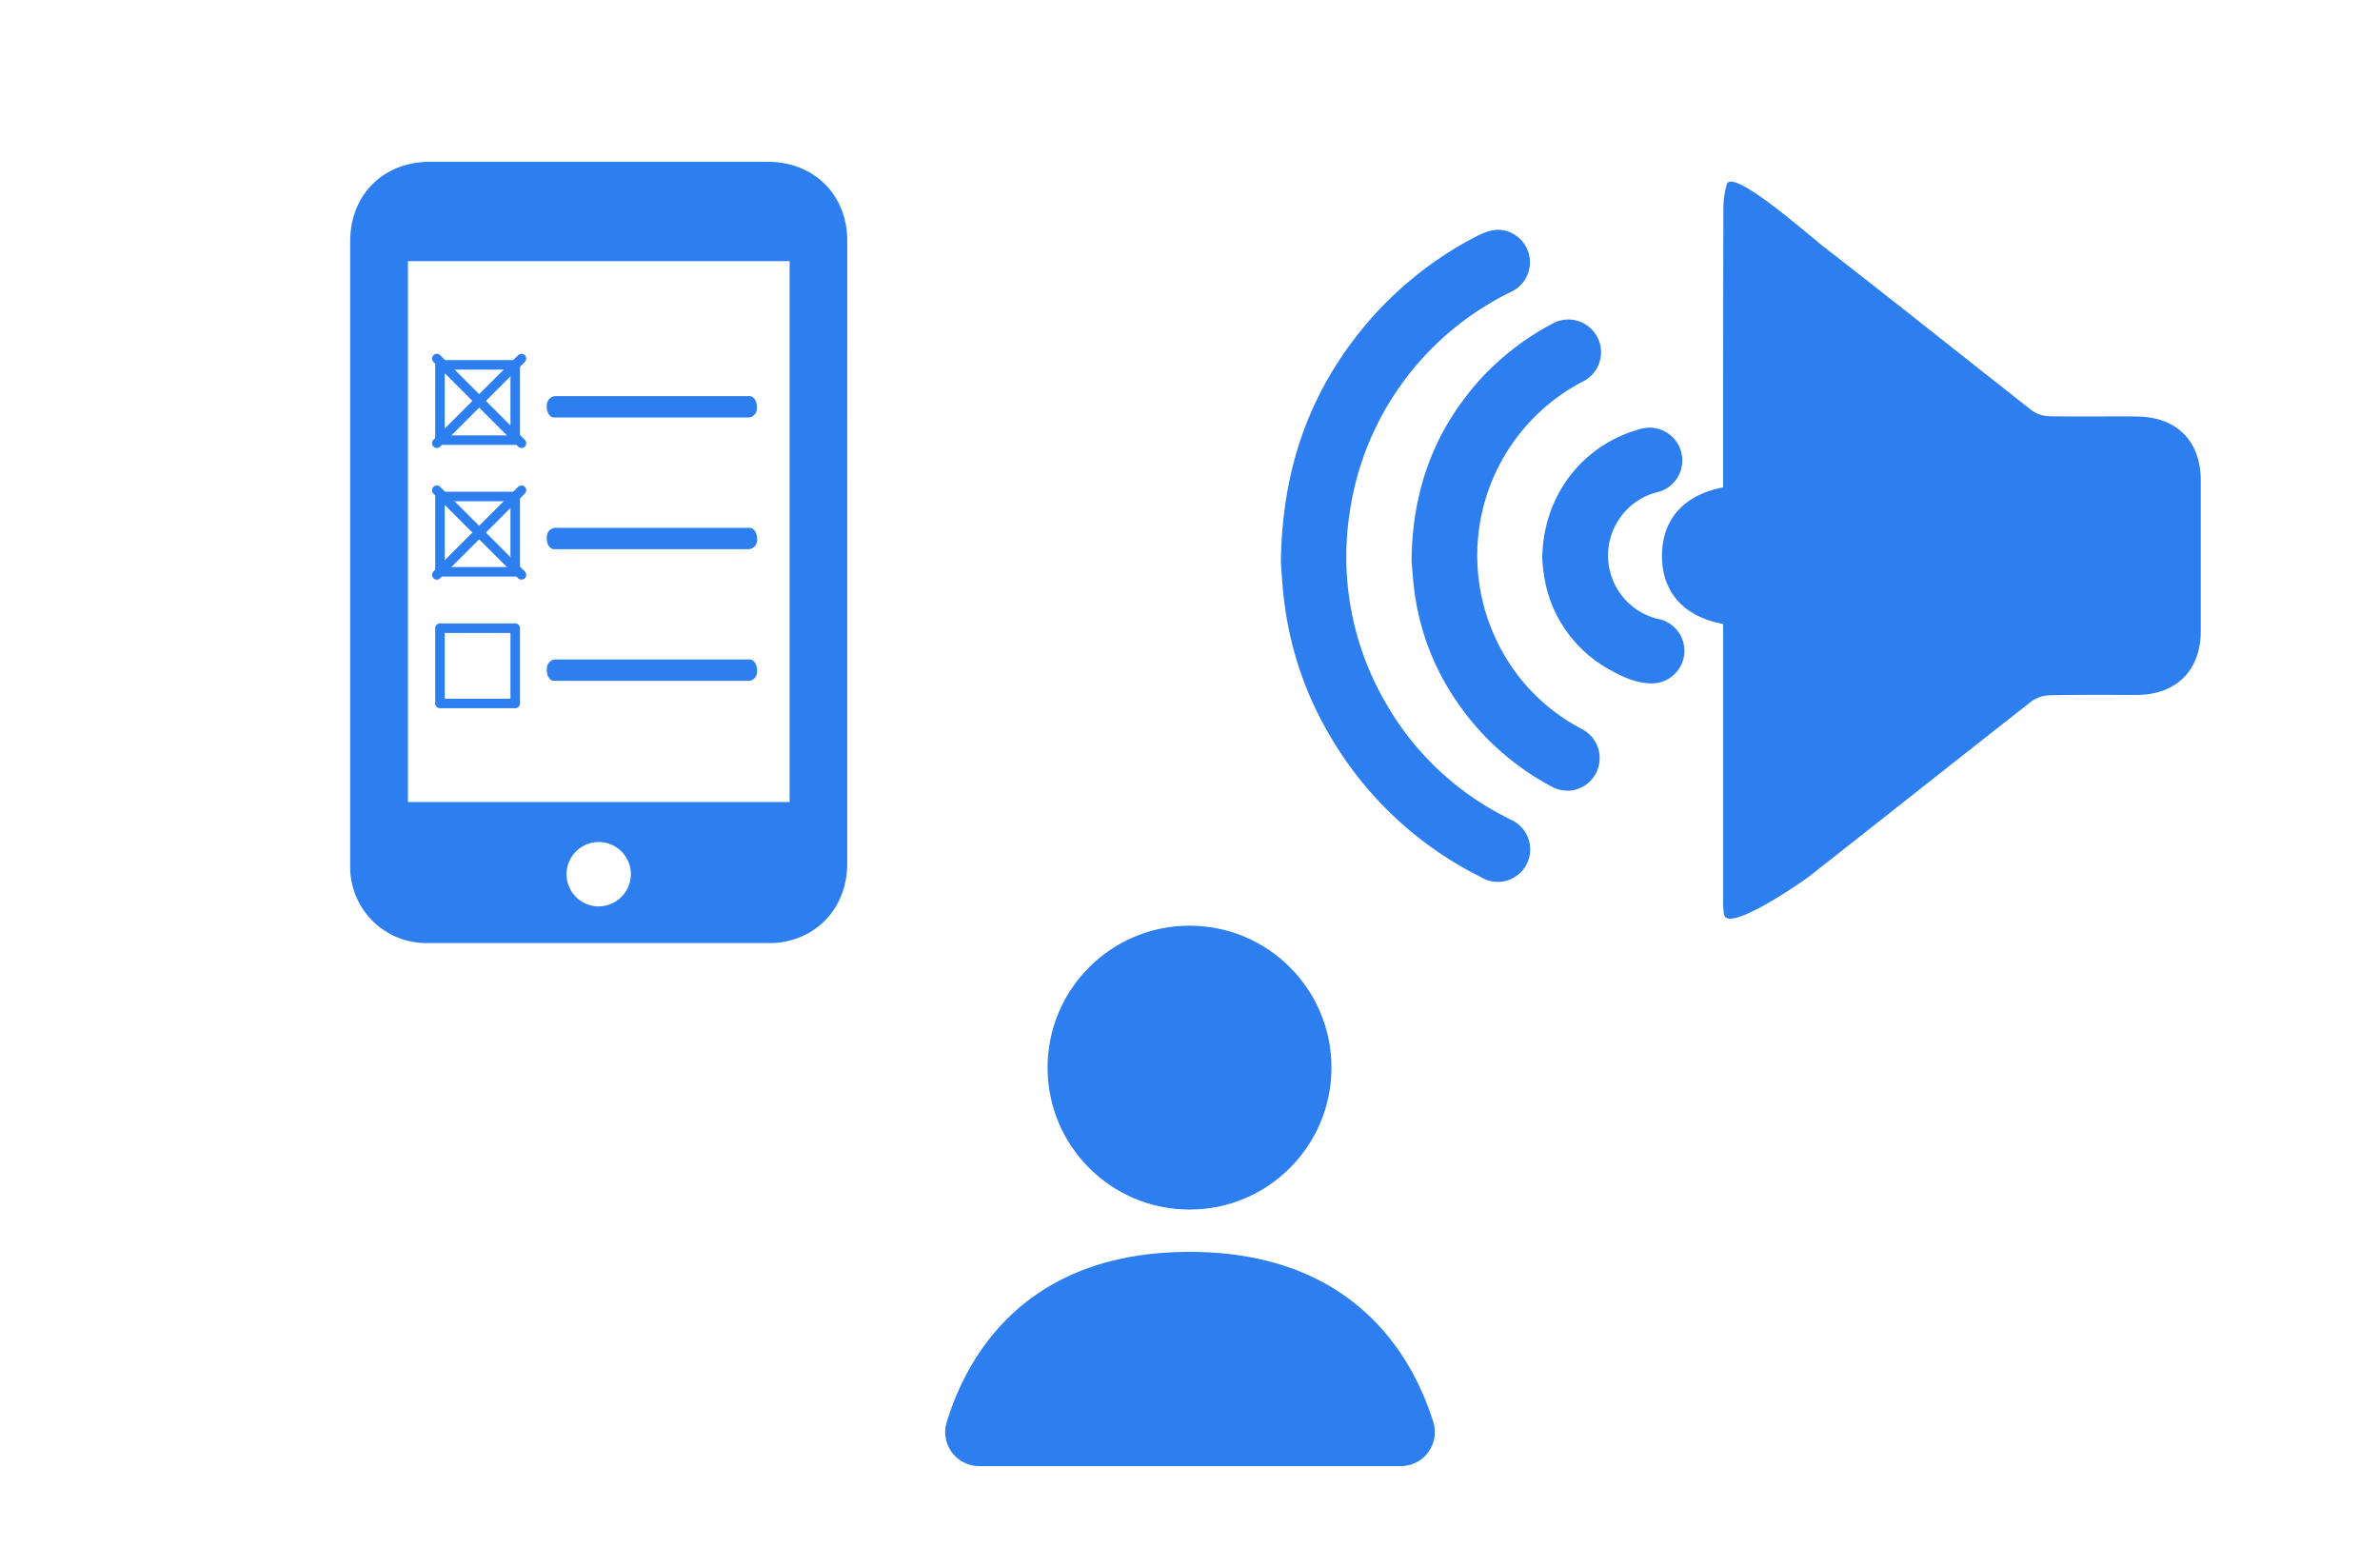 <?xml version="1.0" encoding="UTF-8"?> <svg xmlns="http://www.w3.org/2000/svg" id="Capa_1" data-name="Capa 1" viewBox="0 0 500 325"><defs><style>.cls-1,.cls-3{fill:#2d7eef;}.cls-2{fill:none;}.cls-2,.cls-3{stroke:#2d7eef;stroke-linecap:round;stroke-linejoin:round;stroke-width:2px;}</style></defs><circle class="cls-1" cx="249.9" cy="224.29" r="29.82"></circle><path class="cls-1" d="M205.7,308h88.6a7.13,7.13,0,0,0,6.81-9.25C297,285.58,284.94,263,249.9,263s-47,22.59-51,35.75A7.13,7.13,0,0,0,205.7,308Z"></path><path class="cls-1" d="M157.5,83.23h-41a1.9,1.9,0,0,0-1.62,1.91c-.13,1.39.59,2.57,1.5,2.57h41.05A1.9,1.9,0,0,0,159,85.79C159.13,84.41,158.41,83.23,157.5,83.23Z"></path><rect class="cls-2" x="92.43" y="76.65" width="15.81" height="15.81"></rect><line class="cls-3" x1="109.55" y1="75.33" x2="91.77" y2="93.11"></line><line class="cls-3" x1="91.77" y1="75.33" x2="109.55" y2="93.11"></line><path class="cls-1" d="M157.5,110.89h-41a1.9,1.9,0,0,0-1.62,1.91c-.13,1.39.59,2.57,1.5,2.57h41.05a1.9,1.9,0,0,0,1.62-1.92C159.13,112.07,158.41,110.89,157.5,110.89Z"></path><rect class="cls-2" x="92.43" y="104.31" width="15.81" height="15.81"></rect><line class="cls-3" x1="109.55" y1="102.99" x2="91.77" y2="120.77"></line><line class="cls-3" x1="91.77" y1="102.99" x2="109.55" y2="120.77"></line><path class="cls-1" d="M157.5,138.55h-41a1.9,1.9,0,0,0-1.62,1.91c-.13,1.39.59,2.57,1.5,2.57h41.05a1.9,1.9,0,0,0,1.62-1.91C159.13,139.73,158.41,138.55,157.5,138.55Z"></path><rect class="cls-2" x="92.43" y="131.97" width="15.81" height="15.81"></rect><path class="cls-1" d="M178,50.59C178,40.93,171,34,161.35,34H90.27c-9.75,0-16.69,6.93-16.7,16.69v74.63q0,28.15,0,56.31a16,16,0,0,0,16.5,16.49h71.47a17.57,17.57,0,0,0,2.29-.12c8.41-1.11,14.16-7.84,14.16-16.57V110.59Q178,80.59,178,50.59ZM125.73,190.42a6.76,6.76,0,1,1,6.81-6.78A6.81,6.81,0,0,1,125.73,190.42Zm40.16-21.93H85.7V54.87h80.19Z"></path><path class="cls-1" d="M362,131.09c-8.31-1.56-12.81-6.67-12.84-14.24S353.58,104,362,102.39V99.74c0-18.53,0-37.07.06-55.61a19,19,0,0,1,.75-5.55c1.63-3,17.21,10.86,20.66,13.53,14.52,11.24,28.84,22.72,43.3,34.05a6.55,6.55,0,0,0,3.65,1.28c6.09.13,12.18,0,18.28.06,8.54,0,13.64,5.06,13.65,13.52q0,15.75,0,31.49c0,8.33-5.13,13.45-13.44,13.48-6.09,0-12.19-.07-18.28.07a7,7,0,0,0-3.88,1.31c-15.59,12.21-31.1,24.52-46.67,36.75-1.41,1.11-17.16,12-17.89,8a18,18,0,0,1-.18-3.29q0-27.42,0-54.85Z"></path><path class="cls-1" d="M269.09,118.2c.23-19.55,5.94-35.63,17.49-49.58a76.15,76.15,0,0,1,23.65-19c2-1,3.93-1.72,6.15-1.12a6.85,6.85,0,0,1,1.17,12.77A61.36,61.36,0,0,0,283.5,108,61,61,0,0,0,291.31,148a60.38,60.38,0,0,0,22.88,22.51c1,.56,2,1.06,3,1.61A6.82,6.82,0,1,1,311,184.21a75.83,75.83,0,0,1-31.81-30,72.59,72.59,0,0,1-9.25-26.78C269.41,123.91,269.27,120.32,269.09,118.2Z"></path><path class="cls-1" d="M296.54,117.67c.19-14.94,4.9-27.37,14.4-37.94A56.07,56.07,0,0,1,326.13,68a6.87,6.87,0,1,1,6.24,12.23A41.22,41.22,0,0,0,314.15,134a40.62,40.62,0,0,0,18.21,19.18A6.86,6.86,0,0,1,330.53,166a6.94,6.94,0,0,1-4.75-.86,55.54,55.54,0,0,1-19.87-17.95A52.89,52.89,0,0,1,297,123C296.78,121,296.65,119,296.54,117.67Z"></path><path class="cls-1" d="M324,117.39c.1-13.16,8.39-23.9,20.49-27.23A6.88,6.88,0,1,1,348,103.45,13.37,13.37,0,0,0,340.2,109a13.7,13.7,0,0,0,8,21A6.83,6.83,0,0,1,347,143.56c-3.2,0-6-1.29-8.7-2.8a27.11,27.11,0,0,1-13.78-19A43.24,43.24,0,0,1,324,117.39Z"></path></svg> 